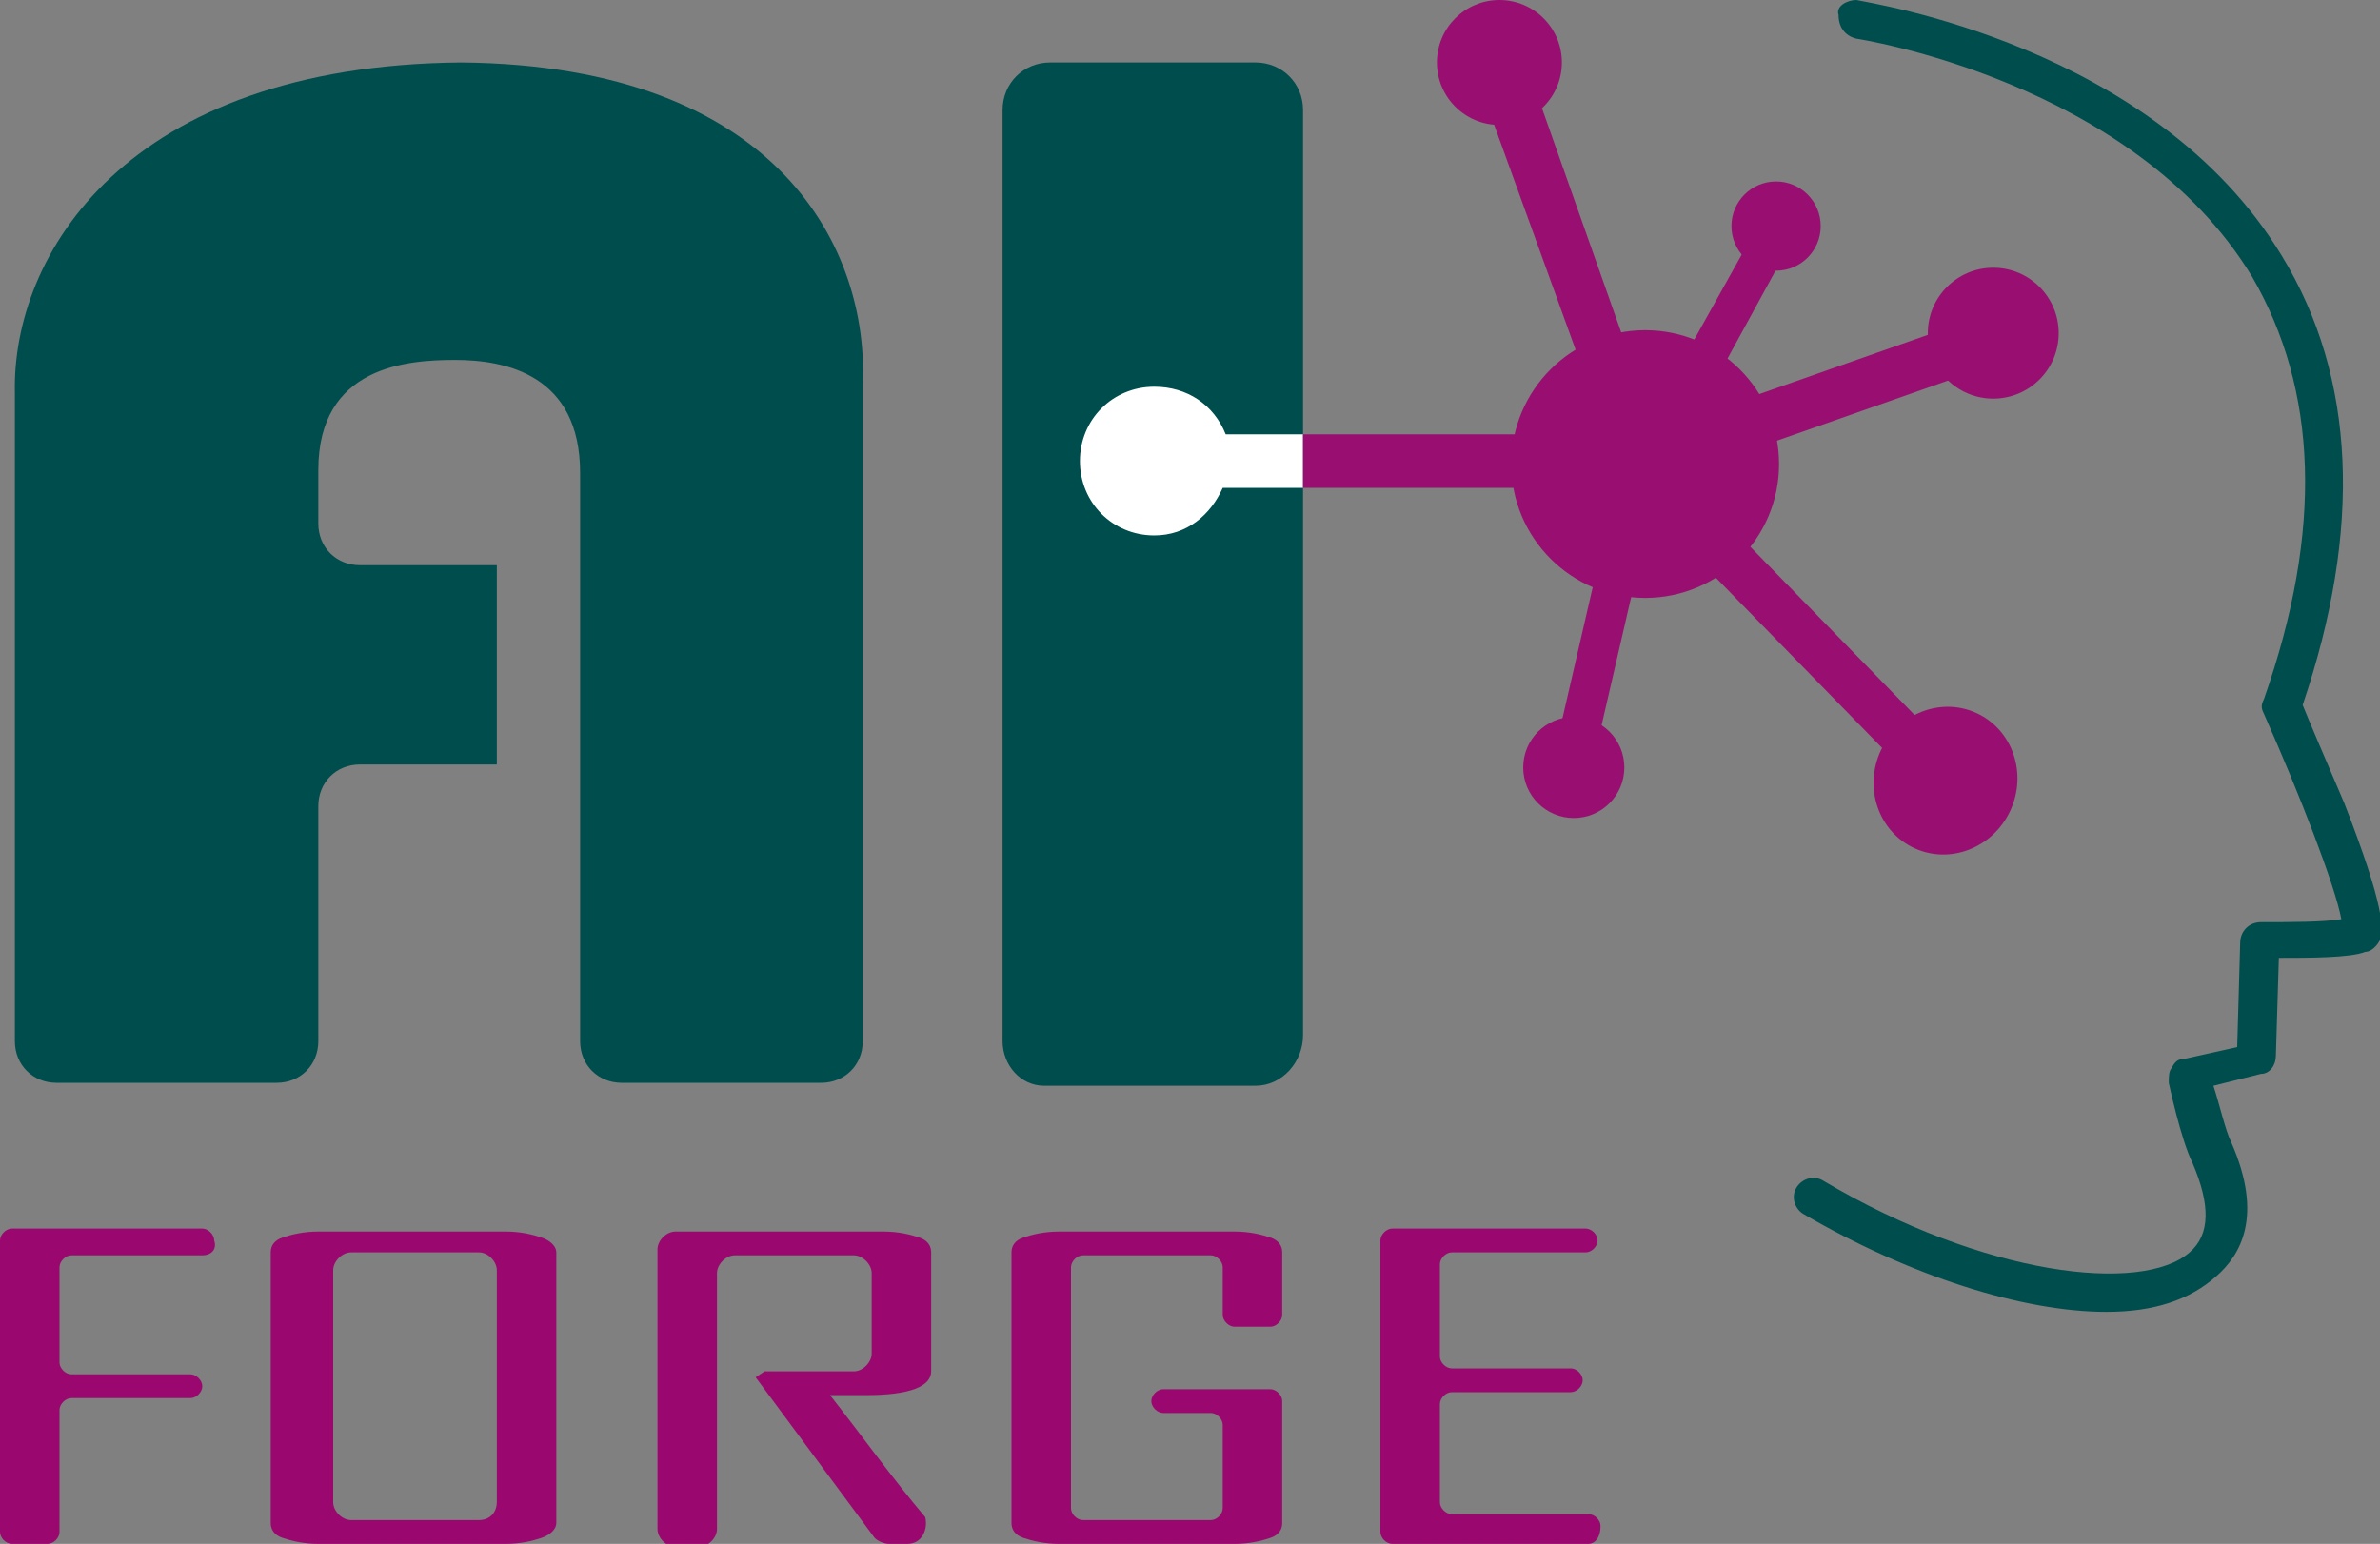 <?xml version="1.0" encoding="utf-8"?>
<!-- Generator: Adobe Illustrator 28.3.0, SVG Export Plug-In . SVG Version: 6.00 Build 0)  -->
<svg version="1.1" id="Ebene_1" xmlns="http://www.w3.org/2000/svg" xmlns:xlink="http://www.w3.org/1999/xlink" x="0px" y="0px"
	 viewBox="0 0 80 51.9" style="enable-background:new 0 0 80 51.9;" xml:space="preserve">
<rect x="0" y="0" width="80" height="51.9" fill="#808080" stroke="none"/>
<style type="text/css">
	.st0{fill:#9A086F;}
	.st1{fill:#004D4D;}
	.st2{fill:#990F71;}
	.st3{fill:#FFFFFF;}
</style>
<g>
	<g>
		<path class="st0" d="M6.8,42.2H2.4c-0.2,0-0.4,0.2-0.4,0.4v3.2c0,0.2,0.2,0.4,0.4,0.4h4c0.2,0,0.4,0.2,0.4,0.4l0,0
			c0,0.2-0.2,0.4-0.4,0.4h-4C2.2,47,2,47.2,2,47.4v4.1c0,0.2-0.2,0.4-0.4,0.4H0.4c-0.2,0-0.4-0.2-0.4-0.4v-9.8
			c0-0.2,0.2-0.4,0.4-0.4h6.4c0.2,0,0.4,0.2,0.4,0.4l0,0C7.3,42,7.1,42.2,6.8,42.2z"/>
	</g>
	<g>
		<path class="st0" d="M18.7,51.2c0,0.2-0.2,0.4-0.5,0.5s-0.7,0.2-1.2,0.2h-6.3c-0.5,0-0.9-0.1-1.2-0.2c-0.3-0.1-0.4-0.3-0.4-0.5
			v-9.1c0-0.2,0.1-0.4,0.4-0.5c0.3-0.1,0.7-0.2,1.2-0.2H17c0.5,0,0.9,0.1,1.2,0.2c0.3,0.1,0.5,0.3,0.5,0.5V51.2z M16.7,50.5v-7.8
			c0-0.3-0.3-0.6-0.6-0.6h-4.3c-0.3,0-0.6,0.3-0.6,0.6v7.8c0,0.3,0.3,0.6,0.6,0.6h4.3C16.5,51.1,16.7,50.8,16.7,50.5z"/>
	</g>
	<g>
		<path class="st0" d="M30.5,51.9h-0.6c-0.2,0-0.4-0.1-0.5-0.2l-4-5.4l0.3-0.2h3c0.3,0,0.6-0.3,0.6-0.6v-2.7c0-0.3-0.3-0.6-0.6-0.6
			h-4c-0.3,0-0.6,0.3-0.6,0.6v8.6c0,0.3-0.3,0.6-0.6,0.6h-0.8c-0.3,0-0.6-0.3-0.6-0.6V42c0-0.3,0.3-0.6,0.6-0.6h7
			c0.5,0,0.9,0.1,1.2,0.2c0.3,0.1,0.4,0.3,0.4,0.5v4c0,0.5-0.7,0.8-2.2,0.8c-0.1,0-0.4,0-0.6,0c-0.3,0-0.5,0-0.6,0
			c1.1,1.4,2.1,2.8,3.2,4.1C31.2,51.4,31,51.9,30.5,51.9z"/>
	</g>
	<g>
		<path class="st0" d="M43.1,51.2c0,0.2-0.1,0.4-0.4,0.5c-0.3,0.1-0.7,0.2-1.2,0.2h-5.9c-0.5,0-0.9-0.1-1.2-0.2
			c-0.3-0.1-0.4-0.3-0.4-0.5v-9.1c0-0.2,0.1-0.4,0.4-0.5c0.3-0.1,0.7-0.2,1.2-0.2h5.9c0.5,0,0.9,0.1,1.2,0.2
			c0.3,0.1,0.4,0.3,0.4,0.5v2.1c0,0.2-0.2,0.4-0.4,0.4h-1.2c-0.2,0-0.4-0.2-0.4-0.4v-1.6c0-0.2-0.2-0.4-0.4-0.4h-4.3
			c-0.2,0-0.4,0.2-0.4,0.4v8.1c0,0.2,0.2,0.4,0.4,0.4h4.3c0.2,0,0.4-0.2,0.4-0.4v-2.8c0-0.2-0.2-0.4-0.4-0.4h-1.6
			c-0.2,0-0.4-0.2-0.4-0.4l0,0c0-0.2,0.2-0.4,0.4-0.4h3.6c0.2,0,0.4,0.2,0.4,0.4C43.1,47.1,43.1,51.2,43.1,51.2z"/>
	</g>
	<g>
		<path class="st0" d="M53.4,51.9h-6.6c-0.2,0-0.4-0.2-0.4-0.4v-9.8c0-0.2,0.2-0.4,0.4-0.4h6.5c0.2,0,0.4,0.2,0.4,0.4l0,0
			c0,0.2-0.2,0.4-0.4,0.4h-4.5c-0.2,0-0.4,0.2-0.4,0.4v3.1c0,0.2,0.2,0.4,0.4,0.4h4c0.2,0,0.4,0.2,0.4,0.4l0,0
			c0,0.2-0.2,0.4-0.4,0.4h-4c-0.2,0-0.4,0.2-0.4,0.4v3.3c0,0.2,0.2,0.4,0.4,0.4h4.6c0.2,0,0.4,0.2,0.4,0.4l0,0
			C53.8,51.7,53.6,51.9,53.4,51.9z"/>
	</g>
</g>
<path class="st1" d="M70.8,44.1c-2.8,0-6.6-1.2-10.2-3.3c-0.3-0.2-0.4-0.6-0.2-0.9c0.2-0.3,0.6-0.4,0.9-0.2
	c5.4,3.2,10.7,3.8,12.3,2.4c0.7-0.6,0.7-1.6,0.1-3c-0.4-0.8-0.8-2.7-0.8-2.7c0-0.2,0-0.4,0.1-0.5c0.1-0.2,0.2-0.3,0.4-0.3l1.8-0.4
	l0.1-3.5c0-0.4,0.3-0.7,0.7-0.7l0,0c1,0,2.1,0,2.7-0.1c-0.2-1.1-1.4-4.2-2.6-6.9c-0.1-0.2-0.1-0.3,0-0.5c2-5.7,1.8-10.4-0.4-14.2
	c-4-6.6-13.3-8-13.3-8c-0.4-0.1-0.6-0.4-0.6-0.8C61.7,0.2,62.1,0,62.4,0c0.4,0.1,10,1.5,14.3,8.6c2.5,4.1,2.7,9.2,0.7,15.1
	c0.2,0.5,0.8,1.9,1.4,3.3c1.4,3.6,1.3,4.2,1.2,4.6c-0.1,0.2-0.3,0.4-0.5,0.4c-0.5,0.2-1.9,0.2-2.9,0.2l-0.1,3.3
	c0,0.3-0.2,0.6-0.5,0.6l-1.6,0.4c0.2,0.6,0.4,1.5,0.6,1.9c1.1,2.5,0.3,3.8-0.5,4.5C73.6,43.7,72.4,44.1,70.8,44.1z"/>
<path class="st1" d="M33.7,3.7V35c0,0.8,0.6,1.5,1.4,1.5h7.1c0.9,0,1.6-0.8,1.6-1.7V3.7c0-0.9-0.7-1.6-1.6-1.6h-6.9
	C34.4,2.1,33.7,2.8,33.7,3.7z"/>
<path class="st1" d="M15.5,2.1C4.2,2.2,0.4,8.6,0.5,13.2V35c0,0.8,0.6,1.4,1.4,1.4h7.4c0.8,0,1.4-0.6,1.4-1.4v-7.9
	c0-0.8,0.6-1.4,1.4-1.4h3h1.6V19h-4.6c-0.8,0-1.4-0.6-1.4-1.4v-1.8c0-3.5,3-3.7,4.6-3.7c1.7,0,4.2,0.5,4.2,3.8V35
	c0,0.8,0.6,1.4,1.4,1.4h6.7c0.8,0,1.4-0.6,1.4-1.4V12.9C29.2,8.5,26.3,2.2,15.5,2.1"/>
<g>
	<g>
		<path class="st0" d="M36.7,40.6"/>
	</g>
</g>
<g>
	<path class="st2" d="M55.2,17.3l4.7-8.6c0.1-0.3,0-0.6-0.2-0.7l-0.2-0.1c-0.3-0.1-0.6,0-0.7,0.2L54,16.7c-0.1,0.3,0,0.6,0.2,0.7
		l0.2,0.1C54.7,17.6,55,17.5,55.2,17.3z"/>
	<circle class="st2" cx="59.7" cy="7.6" r="1.5"/>
</g>
<g>
	<ellipse transform="matrix(0.421 -0.907 0.907 0.421 14.008 74.489)" class="st2" cx="65.4" cy="26.3" rx="2.5" ry="2.4"/>
	<path class="st2" d="M55.8,17.5l8.3,8.5c0.2,0.3,0.6,0.3,0.9,0l0.2-0.2c0.3-0.2,0.3-0.6,0-0.9l-8.3-8.5c-0.2-0.3-0.6-0.3-0.9,0
		l-0.2,0.2C55.5,16.9,55.5,17.3,55.8,17.5z"/>
</g>
<g>
	<circle class="st2" cx="52.9" cy="25.8" r="1.7"/>
	<path class="st2" d="M54.4,16l-2.1,9.1c-0.1,0.3,0.1,0.7,0.5,0.8l0,0c0.3,0.1,0.7-0.1,0.8-0.5l2.1-9.1c0.1-0.3-0.1-0.7-0.5-0.8l0,0
		C54.9,15.5,54.5,15.7,54.4,16z"/>
</g>
<g>
	<circle class="st2" cx="67" cy="11.2" r="2.2"/>
	<path class="st2" d="M55.5,16.3l11.1-3.9c0.4-0.1,0.6-0.6,0.5-1v-0.1c-0.1-0.4-0.6-0.6-1-0.5L55,14.7c-0.4,0.1-0.6,0.6-0.5,1v0.1
		C54.7,16.2,55.1,16.4,55.5,16.3z"/>
</g>
<circle class="st2" cx="55.3" cy="15.6" r="4.5"/>
<g>
	<circle class="st2" cx="50.4" cy="2.1" r="2.1"/>
	<path class="st2" d="M54.1,14.9L49.9,3.3c-0.2-0.4,0.1-0.9,0.5-1.1l0,0c0.4-0.2,0.9,0.1,1.1,0.5l4.1,11.6c0.2,0.4-0.1,0.9-0.5,1.1
		l0,0C54.7,15.6,54.2,15.3,54.1,14.9z"/>
</g>
<path class="st3" d="M43.9,14.6h-2.7c-0.4-1-1.3-1.6-2.4-1.6c-1.4,0-2.5,1.1-2.5,2.5s1.1,2.5,2.5,2.5c1.1,0,1.9-0.7,2.3-1.6h2.7
	v-1.8H43.9z"/>
<path class="st2" d="M54.4,14.6H43.8v1.8h10.7c0.4,0,0.8-0.3,0.8-0.8v-0.3C55.2,14.9,54.8,14.6,54.4,14.6z"/>
</svg>
